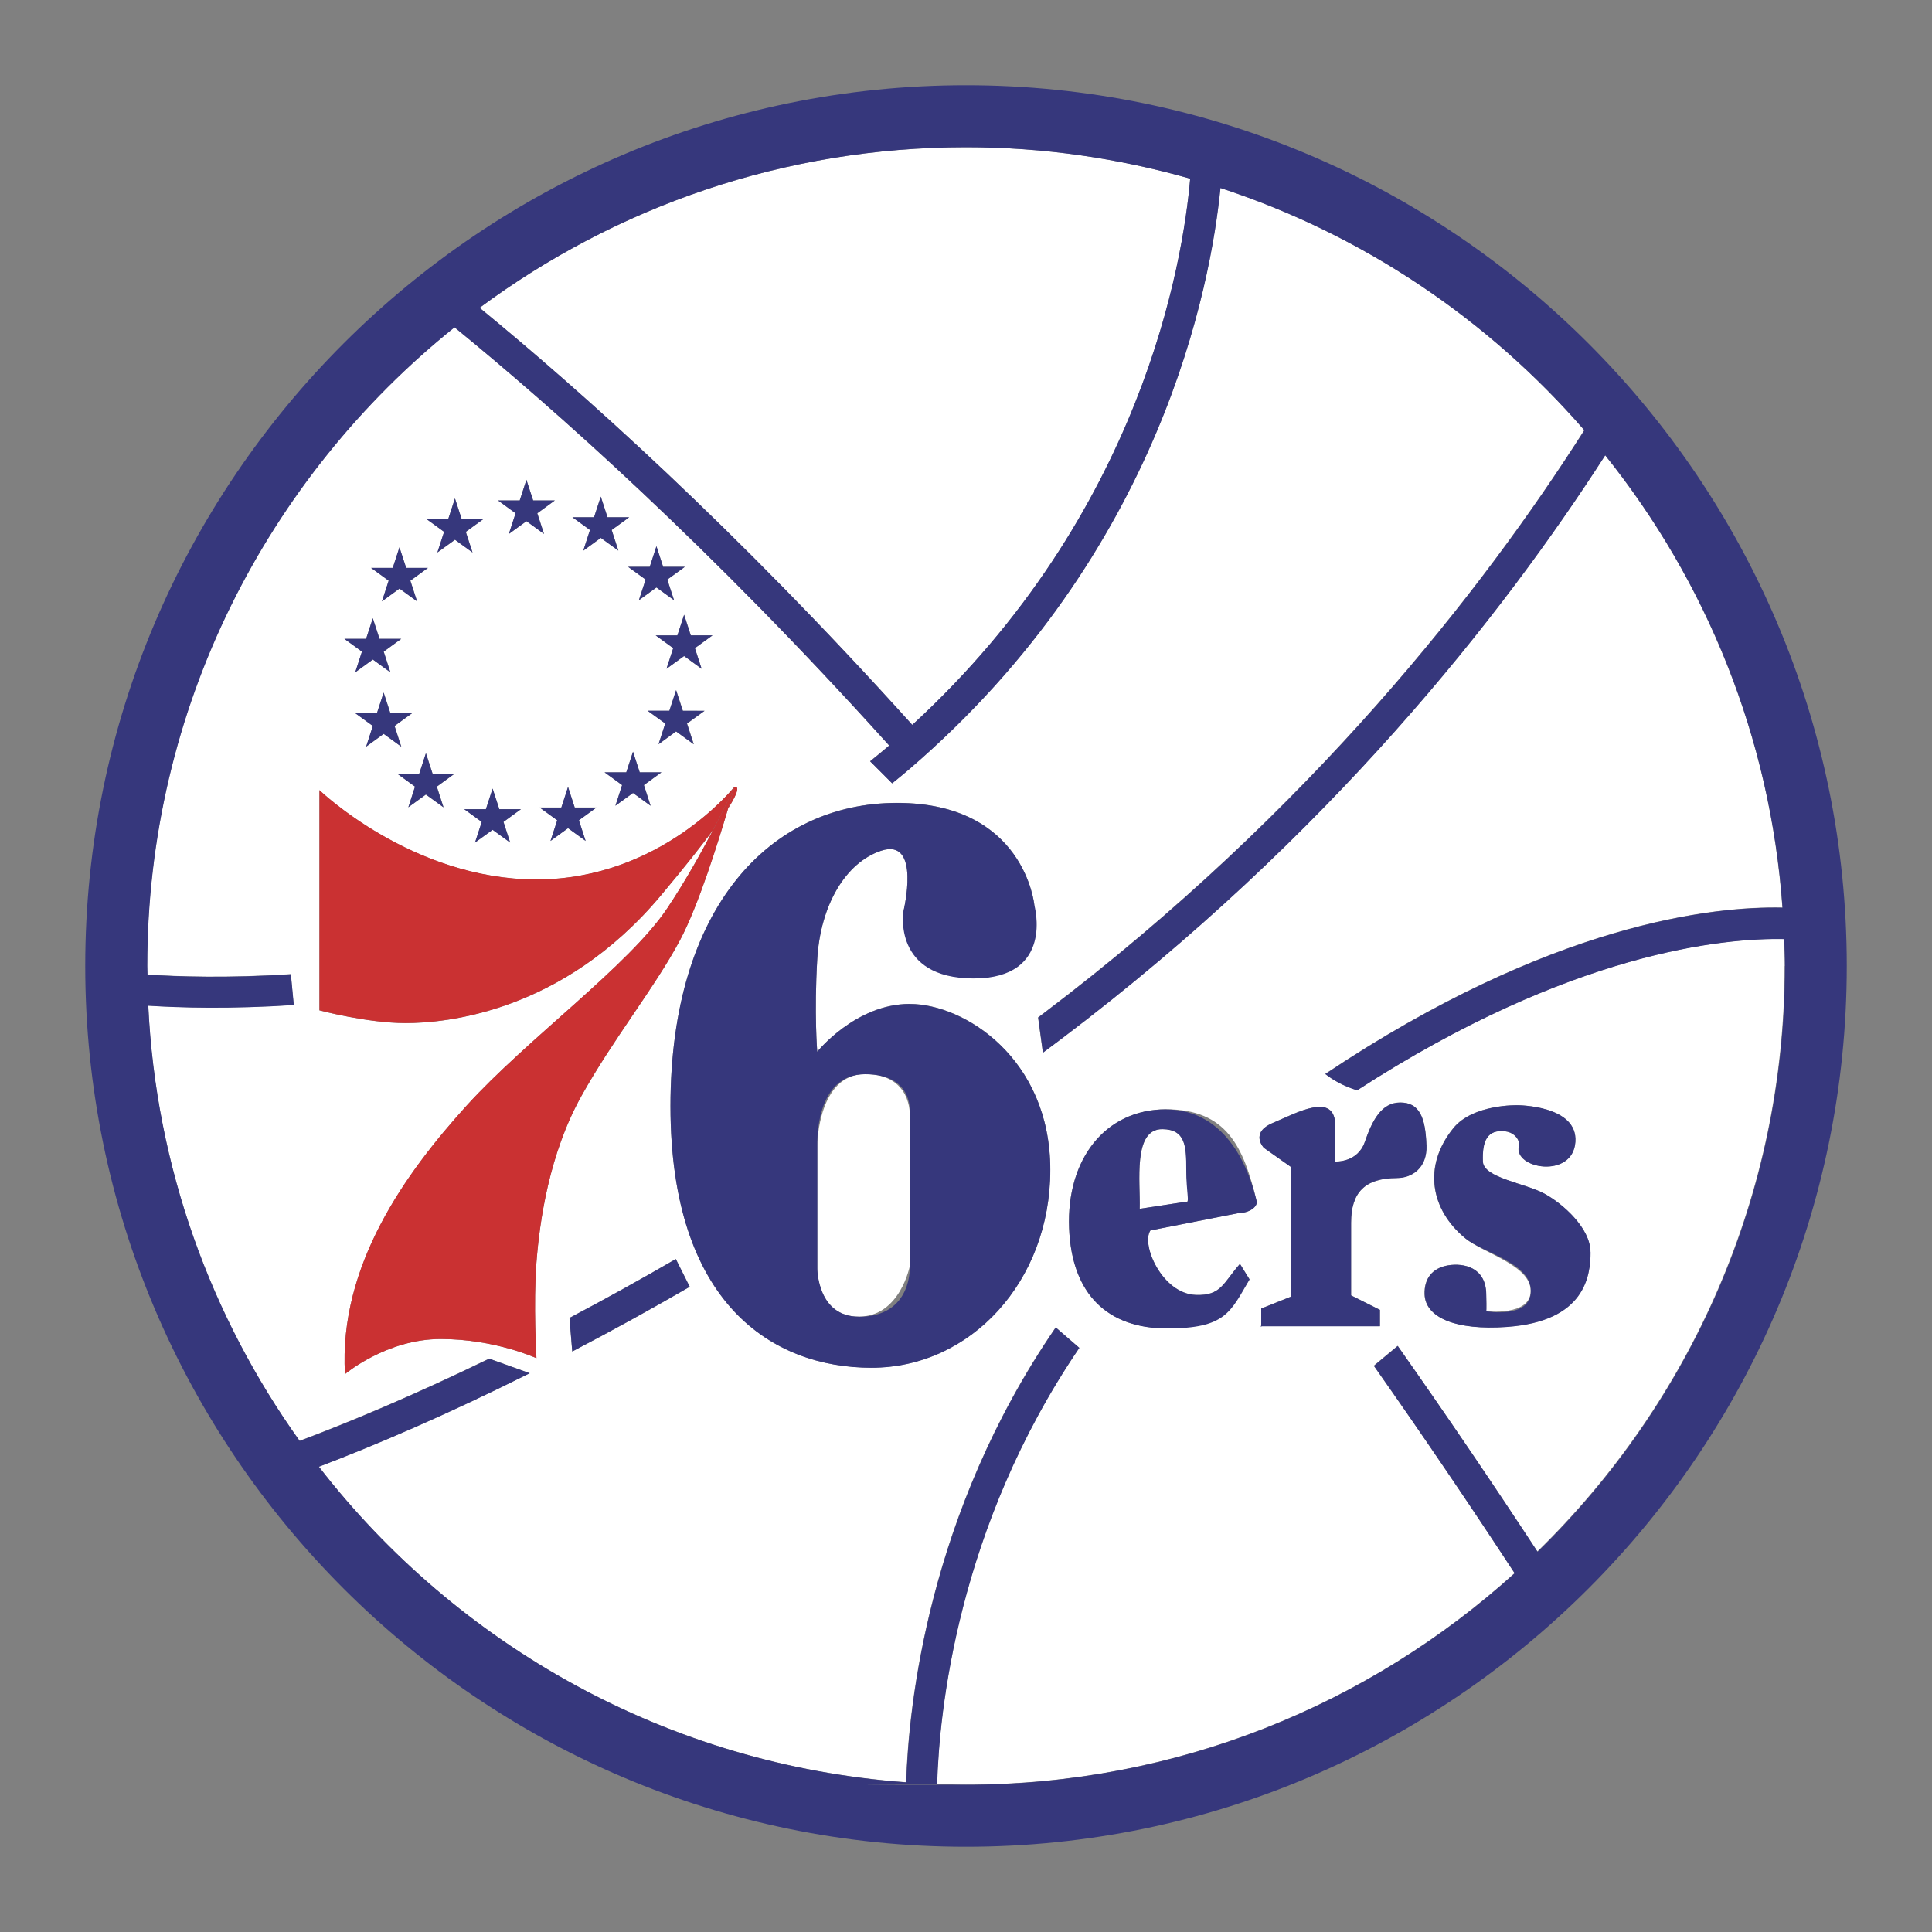 <?xml version="1.0" encoding="UTF-8"?>
<svg id="Layer_1" xmlns="http://www.w3.org/2000/svg" version="1.1" viewBox="0 0 2500 2500">
  <rect x="0" y="0" width="2500" height="2500" fill="#808080" stroke="none"/>
  <!-- Generator: Adobe Illustrator 29.7.1, SVG Export Plug-In . SVG Version: 2.1.1 Build 8)  -->
  <defs>
    <style>
      .st0 {
        fill: #ca3132;
      }

      .st1 {
        fill: none;
        stroke: #36377c;
        stroke-linecap: round;
        stroke-linejoin: round;
      }

      .st2 {
        fill: #fff;
      }

      .st3 {
        fill: #36377c;
      }
    </style>
  </defs>
  <path class="st2" d="M1177.3,1637.7v-194.1s3-53.7-57.8-53.7-61.9,90.8-61.9,90.8v161.1s0,61.9,53.7,61.9,66.1-66.1,66.1-66.1h0Z"/>
  <path class="st2" d="M1504.3,1461.1c-38.8-.4-28.4,69.2-29.5,103.1l60.3-9.2h0c4.7,3.1,0-28.3,0-41.7,0-29.5-.7-51.8-30.8-52.2Z"/>
  <path class="st2" d="M2309.5,1250c0-11.8-.5-23.4-.9-35-77.3-1.5-275.6,16.3-552.6,195.7-17.7-5.5-31.2-13.2-41.2-21.1,293.1-195.9,503.5-217.2,591.6-215.2-15.6-220.5-98.9-422.5-229.4-585.4-133.2,207.1-357.6,493.1-701.7,753.6-8.7,6.6-17.3,13-25.9,19.4l-6.2-45.5,7.9-6c345.4-261.5,568.4-548.9,698.9-753.9-124.4-143.4-286.5-253.1-470.9-313.5-12.3,125-75.8,471-402.1,751.6-7.5,6.5-15.1,12.6-22.7,18.8l-28.5-28.5c8.3-6.7,16.5-13.4,24.7-20.4-231.7-257.2-435.1-437.3-562.5-541.2-242.2,194.3-397.6,492.5-397.6,826.5s.2,7.4.3,11.1c38.1,2.6,103.4,4.8,185.5-.5l3.8,39.8c-82.1,5.4-148,3.4-188.3.9,10,209.3,81.3,402.8,195.9,563.2,63.9-24,146.8-58.5,245.3-106.4l52.4,18.8c-109.6,54.9-201.9,94-272.8,121,179.1,231,451.4,386,760,408.4,3-97.8,28.1-347.8,193.5-588.6l30.5,26.4c-158.3,232.5-181.4,473-184,564.3,12.4.5,24.9,1,37.4,1,272.9,0,521.9-103.7,709.9-273.7-59.2-90.5-119.9-179.9-182.1-268.3l2-1.8,28.8-24c61.7,87.7,122,176.4,180.8,266.1,197.2-192.5,320-461,320-757.7ZM921.9,822.2l-22.7,16.5,8.7,26.7-22.7-16.5-22.7,16.5,8.7-26.7-22.7-16.5h28.1s8.7-26.8,8.7-26.8l8.7,26.7h28.1ZM897.6,963l-22.7-16.5-22.7,16.5,8.7-26.7-22.7-16.5h28.1s8.7-26.7,8.7-26.7l8.7,26.7h28.1s-22.7,16.5-22.7,16.5l8.7,26.7ZM841.8,1042.6l-22.7-16.5-22.8,16.5,8.7-26.7-22.7-16.5h28.1s8.7-26.7,8.7-26.7l8.7,26.7h28.1s-22.7,16.5-22.7,16.5l8.7,26.7ZM849.4,706.7l8.7,26.7h28.1l-22.7,16.5,8.7,26.7-22.7-16.5-22.7,16.5,8.7-26.7-22.7-16.5h28.1s8.7-26.7,8.7-26.7ZM768.7,669.3l8.7-26.7,8.7,26.7h28.1s-22.7,16.5-22.7,16.5l8.7,26.7-22.7-16.5-22.7,16.5,8.7-26.7-22.7-16.5h28.1ZM735,1018.2l8.7,26.7h28.1l-22.7,16.5,8.7,26.7-22.7-16.5-22.7,16.5,8.7-26.7-22.7-16.5h28.1l8.7-26.7ZM644.4,647.6h28.1l8.7-26.7,8.7,26.7h28.1l-22.7,16.5,8.7,26.7-22.7-16.5-22.7,16.5,8.7-26.7-22.7-16.5h0ZM637.4,1020.3l8.7,26.7h28.1l-22.7,16.5,8.7,26.7-22.7-16.5-22.7,16.5,8.7-26.7-22.7-16.5h28.1s8.7-26.7,8.7-26.7ZM580,671.7l8.7-26.7,8.7,26.7h28.1s-22.7,16.5-22.7,16.5l8.7,26.7-22.7-16.5-22.7,16.5,8.7-26.7-22.7-16.5h28.1ZM573.8,1044.6l-22.7-16.5-22.7,16.5,8.7-26.7-22.7-16.5h28.1s8.7-26.7,8.7-26.7l8.7,26.7h28.1l-22.7,16.5,8.7,26.7ZM459.7,922.9h28.1l8.7-26.7,8.7,26.7h28.1l-22.7,16.5,8.7,26.7-22.7-16.5-22.7,16.5,8.7-26.7-22.7-16.5ZM508.2,734.9l8.7-26.7,8.7,26.7h28.1l-22.7,16.5,8.7,26.7-22.7-16.5-22.7,16.5,8.7-26.7-22.7-16.5h28.1ZM445.6,826.7h28.1l8.7-26.7,8.7,26.7h28.1l-22.7,16.5,8.7,26.7-22.7-16.5-22.7,16.5,8.7-26.7-22.7-16.5h0ZM694.2,1757.5s-53.7-24.8-123.9-24.8-123.9,45.4-123.9,45.4h0s0,0,0,0h0c-8.3-140.4,78.5-260.2,156.9-346.9,78.5-86.7,210.6-181.7,260.2-256,23.3-35,43.9-71.8,59.1-101-14.9,20.1-36.4,47.5-67.4,84.5-128,152.8-280.8,165.2-330.4,165.2s-111.5-16.5-111.5-16.5v-284.9s119.7,115.6,280.8,115.6,256-119.7,256-119.7c0,0,12.6-4.7-7.9,27.6-12.7,43.1-38.6,126.1-62.3,170.6-33,61.9-86.7,128-128,202.4-41.3,74.3-53.7,161.1-57.8,214.7-4.1,53.7,0,123.9,0,123.9ZM740.5,1748.8l-3.6-43.4c46.4-24.5,92.2-49.9,137.6-76.2l18,35.9c-50,29-100.7,56.9-152,83.7ZM1127.8,1769.8c-128,0-260.2-82.6-260.2-338.6s128-392.3,293.2-392.3,177.6,132.1,177.6,132.1c0,0,8.9,95-78.5,95s-90.9-86.7-90.9-86.7c0,0,23.6-96-28.9-78.5-45.8,15.3-78.5,70.2-82.6,140.4-4.1,70.2,0,119.7,0,119.7,0,0,49.6-61.9,119.8-61.9s181.7,70.2,181.7,214.7-103.2,256-231.3,256ZM1603,1569.6l-114.4,22.5h0c-12.4,18.6,15.4,81.9,58.7,83.5,32.9,1.2,35.3-15.2,57.2-40.2l12.4,20.1c-24.8,42.4-61.7,63.4-106.7,63.4-75.6,0-123.3-42.6-126.8-129.9-3.5-89.2,46.8-153.6,125.4-153.6s100.5,48.8,117.2,118.7c1.7,7-9.2,15.4-23.1,15.4ZM1807.7,1524.3c-41.6.1-59.4,18.7-59.4,57.7v94.2l37.3,18.7v21.2h-153.6s0,0,0,0h0v-22.9l38.2-15.3v-168.1l-34.8-24.6s-18.7-19.5,11.9-32.3c30.5-12.7,80.6-41.6,80.6,4.3v45.8s28.9,1.7,38.2-25.5c9.4-27.2,21.2-50.9,45.8-50.9s32.6,18.7,33.9,55.2c1.1,30.1-19.4,42.4-38.2,42.4ZM1949.4,1717c-65.5,4.5-105.2-11.9-106.1-42.4-.6-20.3,10.2-33.9,30.5-37.3,20.1-3.3,48.4,2.6,49.2,36.5.6,22.9,0,22.9,0,22.9,0,0,57.7,6.8,57.7-26.3s-60.9-48.6-84.6-68c-45.2-37-55.4-93.6-15.6-142.6,25.5-31.4,83.2-29.7,83.2-29.7h0s78.1,0,74.7,47.5c-3.5,48.3-80.7,34.8-73,5.1,1.7-6.6-5.2-17-17-18.7-24.6-3.4-30.8,13.2-29.7,39,.8,21.2,55.2,28,79.8,41.6,24.6,13.6,59.4,45,59.4,75.5s-7,89.7-108.6,96.8Z"/>
  <polygon class="st2" points="1989.5 2007.8 1989.5 2007.8 1989.5 2007.8 1989.5 2007.8"/>
  <path class="st2" d="M620.6,398.3c128.9,105.6,330.7,285.1,559.9,539.7,297.9-273.7,350.4-600.2,359.6-706.8-92.3-26.3-189.5-40.7-290.1-40.7h0c-235.5,0-453.3,77.3-629.4,207.8Z"/>
  <path class="st3" d="M1250,110.3c-628.4,0-1139.7,511.3-1139.7,1139.7s511.3,1139.7,1139.7,1139.7,1139.7-511.3,1139.7-1139.7S1878.4,110.3,1250,110.3ZM1989.5,2007.8h0c-58.8-89.7-119.1-178.4-180.8-266.1l-28.8,24-2,1.8c62.2,88.4,122.9,177.9,182.1,268.3-188,170-437,273.7-709.9,273.7s-24.9-.5-37.4-1c2.6-91.3,25.7-331.8,184-564.3l-30.5-26.4c-165.4,240.8-190.4,490.8-193.5,588.6-308.6-22.4-580.9-177.4-760-408.4,70.9-27,163.1-66.1,272.8-121l-52.4-18.8c-98.6,47.9-181.4,82.4-245.3,106.4-114.7-160.4-185.9-353.9-195.9-563.2,40.3,2.6,106.2,4.5,188.3-.9l-3.8-39.8c-82.1,5.3-147.4,3.1-185.5.5,0-3.7-.3-7.4-.3-11.1,0-334,155.5-632.1,397.6-826.5,127.4,103.9,330.8,283.9,562.5,541.2-8.2,7-16.4,13.7-24.7,20.4l28.5,28.5c7.6-6.2,15.2-12.3,22.7-18.8,326.2-280.6,389.7-626.7,402.1-751.6,184.4,60.4,346.5,170.1,470.9,313.5-130.5,204.9-353.5,492.4-698.9,753.9l-7.9,6,6.2,45.5c8.6-6.5,17.2-12.9,25.9-19.4,344.1-260.5,568.5-546.5,701.7-753.6,130.5,162.9,213.8,364.9,229.4,585.4-88.2-1.9-298.5,19.3-591.6,215.2,10.1,8,23.5,15.7,41.2,21.1,277-179.5,475.3-197.3,552.6-195.7.4,11.6.9,23.3.9,35,0,296.7-122.8,565.2-320,757.7,0,0,0,0,0,0ZM1540.1,231.2c-9.2,106.5-61.8,433-359.6,706.8-229.2-254.5-431-434.1-559.9-539.7,176.1-130.5,393.9-207.8,629.4-207.8h0c100.6,0,197.8,14.4,290.1,40.7Z"/>
  <path class="st3" d="M736.9,1705.4l3.6,43.4c51.3-26.8,101.9-54.7,152-83.7l-18-35.9c-45.4,26.3-91.2,51.7-137.6,76.2Z"/>
  <polygon class="st3" points="559.8 1001.4 551.1 974.6 542.4 1001.4 514.3 1001.4 537 1017.9 528.4 1044.6 551.1 1028.1 573.8 1044.6 565.2 1017.9 587.8 1001.4 559.8 1001.4"/>
  <polygon class="st3" points="623.3 1063.6 614.6 1090.3 637.4 1073.8 660.1 1090.3 651.5 1063.6 674.1 1047.1 646.1 1047.1 637.4 1020.3 628.7 1047.1 600.6 1047.1 623.3 1063.6"/>
  <polygon class="st3" points="565.9 714.9 588.7 698.4 611.4 714.9 602.7 688.2 625.4 671.7 597.4 671.7 588.7 644.9 580 671.7 551.9 671.7 574.6 688.2 565.9 714.9"/>
  <polygon class="st3" points="459.6 870 482.4 853.4 505.1 870 496.5 843.2 519.1 826.7 491.1 826.7 482.4 800 473.7 826.7 445.6 826.7 445.6 826.7 468.3 843.2 459.6 870"/>
  <polygon class="st3" points="876.5 822.2 848.4 822.2 871.1 838.7 862.4 865.4 885.2 848.9 907.9 865.4 899.2 838.7 921.9 822.2 893.8 822.2 885.2 795.5 876.5 822.2"/>
  <polygon class="st3" points="494.2 778.2 516.9 761.6 539.7 778.2 531 751.4 553.7 734.9 525.6 734.9 516.9 708.2 508.2 734.9 480.2 734.9 502.9 751.4 494.2 778.2"/>
  <polygon class="st3" points="496.4 949.6 519.2 966.2 510.5 939.4 533.2 922.9 505.1 922.9 496.4 896.2 487.7 922.9 459.7 922.9 482.4 939.4 473.7 966.2 496.4 949.6"/>
  <polygon class="st3" points="835.4 750 826.7 776.7 849.4 760.2 872.2 776.7 863.5 750 886.2 733.5 858.1 733.5 849.4 706.7 840.7 733.5 812.7 733.5 835.4 750"/>
  <polygon class="st3" points="754.7 712.6 777.4 696 800.1 712.5 791.5 685.8 814.2 669.3 786.1 669.3 777.4 642.6 768.7 669.3 740.6 669.3 763.4 685.8 754.7 712.6"/>
  <polygon class="st3" points="721 1061.5 712.3 1088.2 735 1071.7 757.8 1088.2 749.1 1061.5 771.8 1045 743.7 1045 735 1018.2 726.3 1045 698.3 1045 721 1061.5"/>
  <polygon class="st3" points="658.4 690.9 681.2 674.4 703.9 690.9 695.2 664.2 717.9 647.6 689.9 647.6 681.2 620.9 672.5 647.6 644.4 647.6 644.4 647.6 667.1 664.2 658.4 690.9"/>
  <polygon class="st3" points="883.5 919.7 874.8 893 866.1 919.7 838 919.7 860.8 936.2 852.1 963 874.8 946.4 897.6 963 888.9 936.2 911.6 919.8 883.5 919.7"/>
  <polygon class="st3" points="827.8 999.4 819.1 972.7 810.4 999.4 782.3 999.4 805 1015.9 796.4 1042.6 819.1 1026.1 841.8 1042.6 833.2 1015.9 855.9 999.4 827.8 999.4"/>
  <path class="st0" d="M942.3,1045.9c20.5-32.3,7.9-27.6,7.9-27.6,0,0-95,119.7-256,119.7s-280.8-115.6-280.8-115.6v284.9s61.9,16.5,111.5,16.5,202.4-12.4,330.4-165.2c31-37,52.5-64.3,67.4-84.5,17.2-32.8,27.6-56,27.6-56,0,0-2.9,10.8-7.9,27.6Z"/>
  <path class="st0" d="M752,1418.8c41.3-74.3,95-140.4,128-202.4,23.8-44.5,49.6-127.5,62.3-170.6,5-16.8,7.9-27.6,7.9-27.6,0,0-10.4,23.1-27.6,56-15.2,29.2-35.8,66-59.1,101-49.6,74.3-181.7,169.3-260.2,256-78.5,86.7-165.2,206.5-156.9,346.9,0,0,53.7-45.4,123.9-45.4s123.9,24.8,123.9,24.8c0,0-4.1-70.2,0-123.9,4.1-53.7,16.5-140.4,57.8-214.7Z"/>
  <polygon class="st0" points="446.4 1778.1 446.4 1778.1 446.4 1778.1 446.4 1778.1"/>
  <polyline class="st1" points="1631.9 1716.1 1631.9 1716.2 1631.9 1716.2"/>
  <path class="st3" d="M2058.1,1620.2c0-30.6-34.8-62-59.4-75.5-24.6-13.6-78.9-20.4-79.8-41.6-1-25.8,5.1-42.4,29.7-39,11.8,1.6,18.7,12,17,18.7-7.6,29.7,69.6,43.2,73-5.1,3.4-47.5-74.7-47.5-74.7-47.5h0s-57.7-1.7-83.2,29.7c-39.7,49-29.6,105.6,15.6,142.6,23.7,19.4,84.6,31.5,84.6,68s-57.7,26.3-57.7,26.3c0,0,.6,0,0-22.9-.8-33.9-29.1-39.8-49.2-36.5-20.4,3.4-31.1,17-30.5,37.3.9,30.6,40.6,47,106.1,42.4,101.6-7,108.6-66.2,108.6-96.8Z"/>
  <path class="st3" d="M1508.8,1435.5c-78.5,0-128.8,64.4-125.4,153.6,3.4,87.2,51.1,129.9,126.8,129.9s81.9-21,106.7-63.4l-12.4-20.1c-22,25-24.3,41.4-57.2,40.2-43.3-1.6-71.1-64.9-58.7-83.5h0s114.4-22.5,114.4-22.5c13.9,0,24.8-8.4,23.1-15.4-16.7-69.9-55.4-118.7-117.2-118.7ZM1535,1555h0s-60.3,9.2-60.3,9.2c1.2-34-9.3-103.6,29.5-103.1,30,.3,30.8,22.6,30.8,52.2s4.7,44.8,0,41.7Z"/>
  <path class="st3" d="M1177.3,1299.1c-70.2,0-119.8,61.9-119.8,61.9,0,0-4.1-49.5,0-119.7,4.1-70.2,36.7-125.1,82.6-140.4,52.5-17.5,28.9,78.5,28.9,78.5,0,0-14.5,86.7,90.9,86.7s78.5-95,78.5-95c0,0-12.4-132.1-177.6-132.1s-293.2,136.3-293.2,392.3,132.1,338.6,260.2,338.6,231.3-111.5,231.3-256-111.5-214.7-181.7-214.7ZM1111.3,1703.8c-53.6,0-53.7-61.9-53.7-61.9v-161.1s-3.6-90.8,61.9-90.8,57.8,53.7,57.8,53.7v194.1h0s4.2,66.1-66.1,66.1Z"/>
  <path class="st3" d="M1845.8,1481.9c-1.3-36.5-9.3-55.2-33.9-55.2s-36.5,23.8-45.8,50.9c-9.3,27.2-38.2,25.5-38.2,25.5v-45.8c0-45.8-50.1-17-80.6-4.3-30.6,12.7-11.9,32.3-11.9,32.3l34.8,24.6v168.1l-38.2,15.3v22.9h153.6v-21.2l-37.3-18.7v-94.2c0-39.1,17.8-57.6,59.4-57.7,18.7,0,39.3-12.4,38.2-42.4Z"/>
</svg>